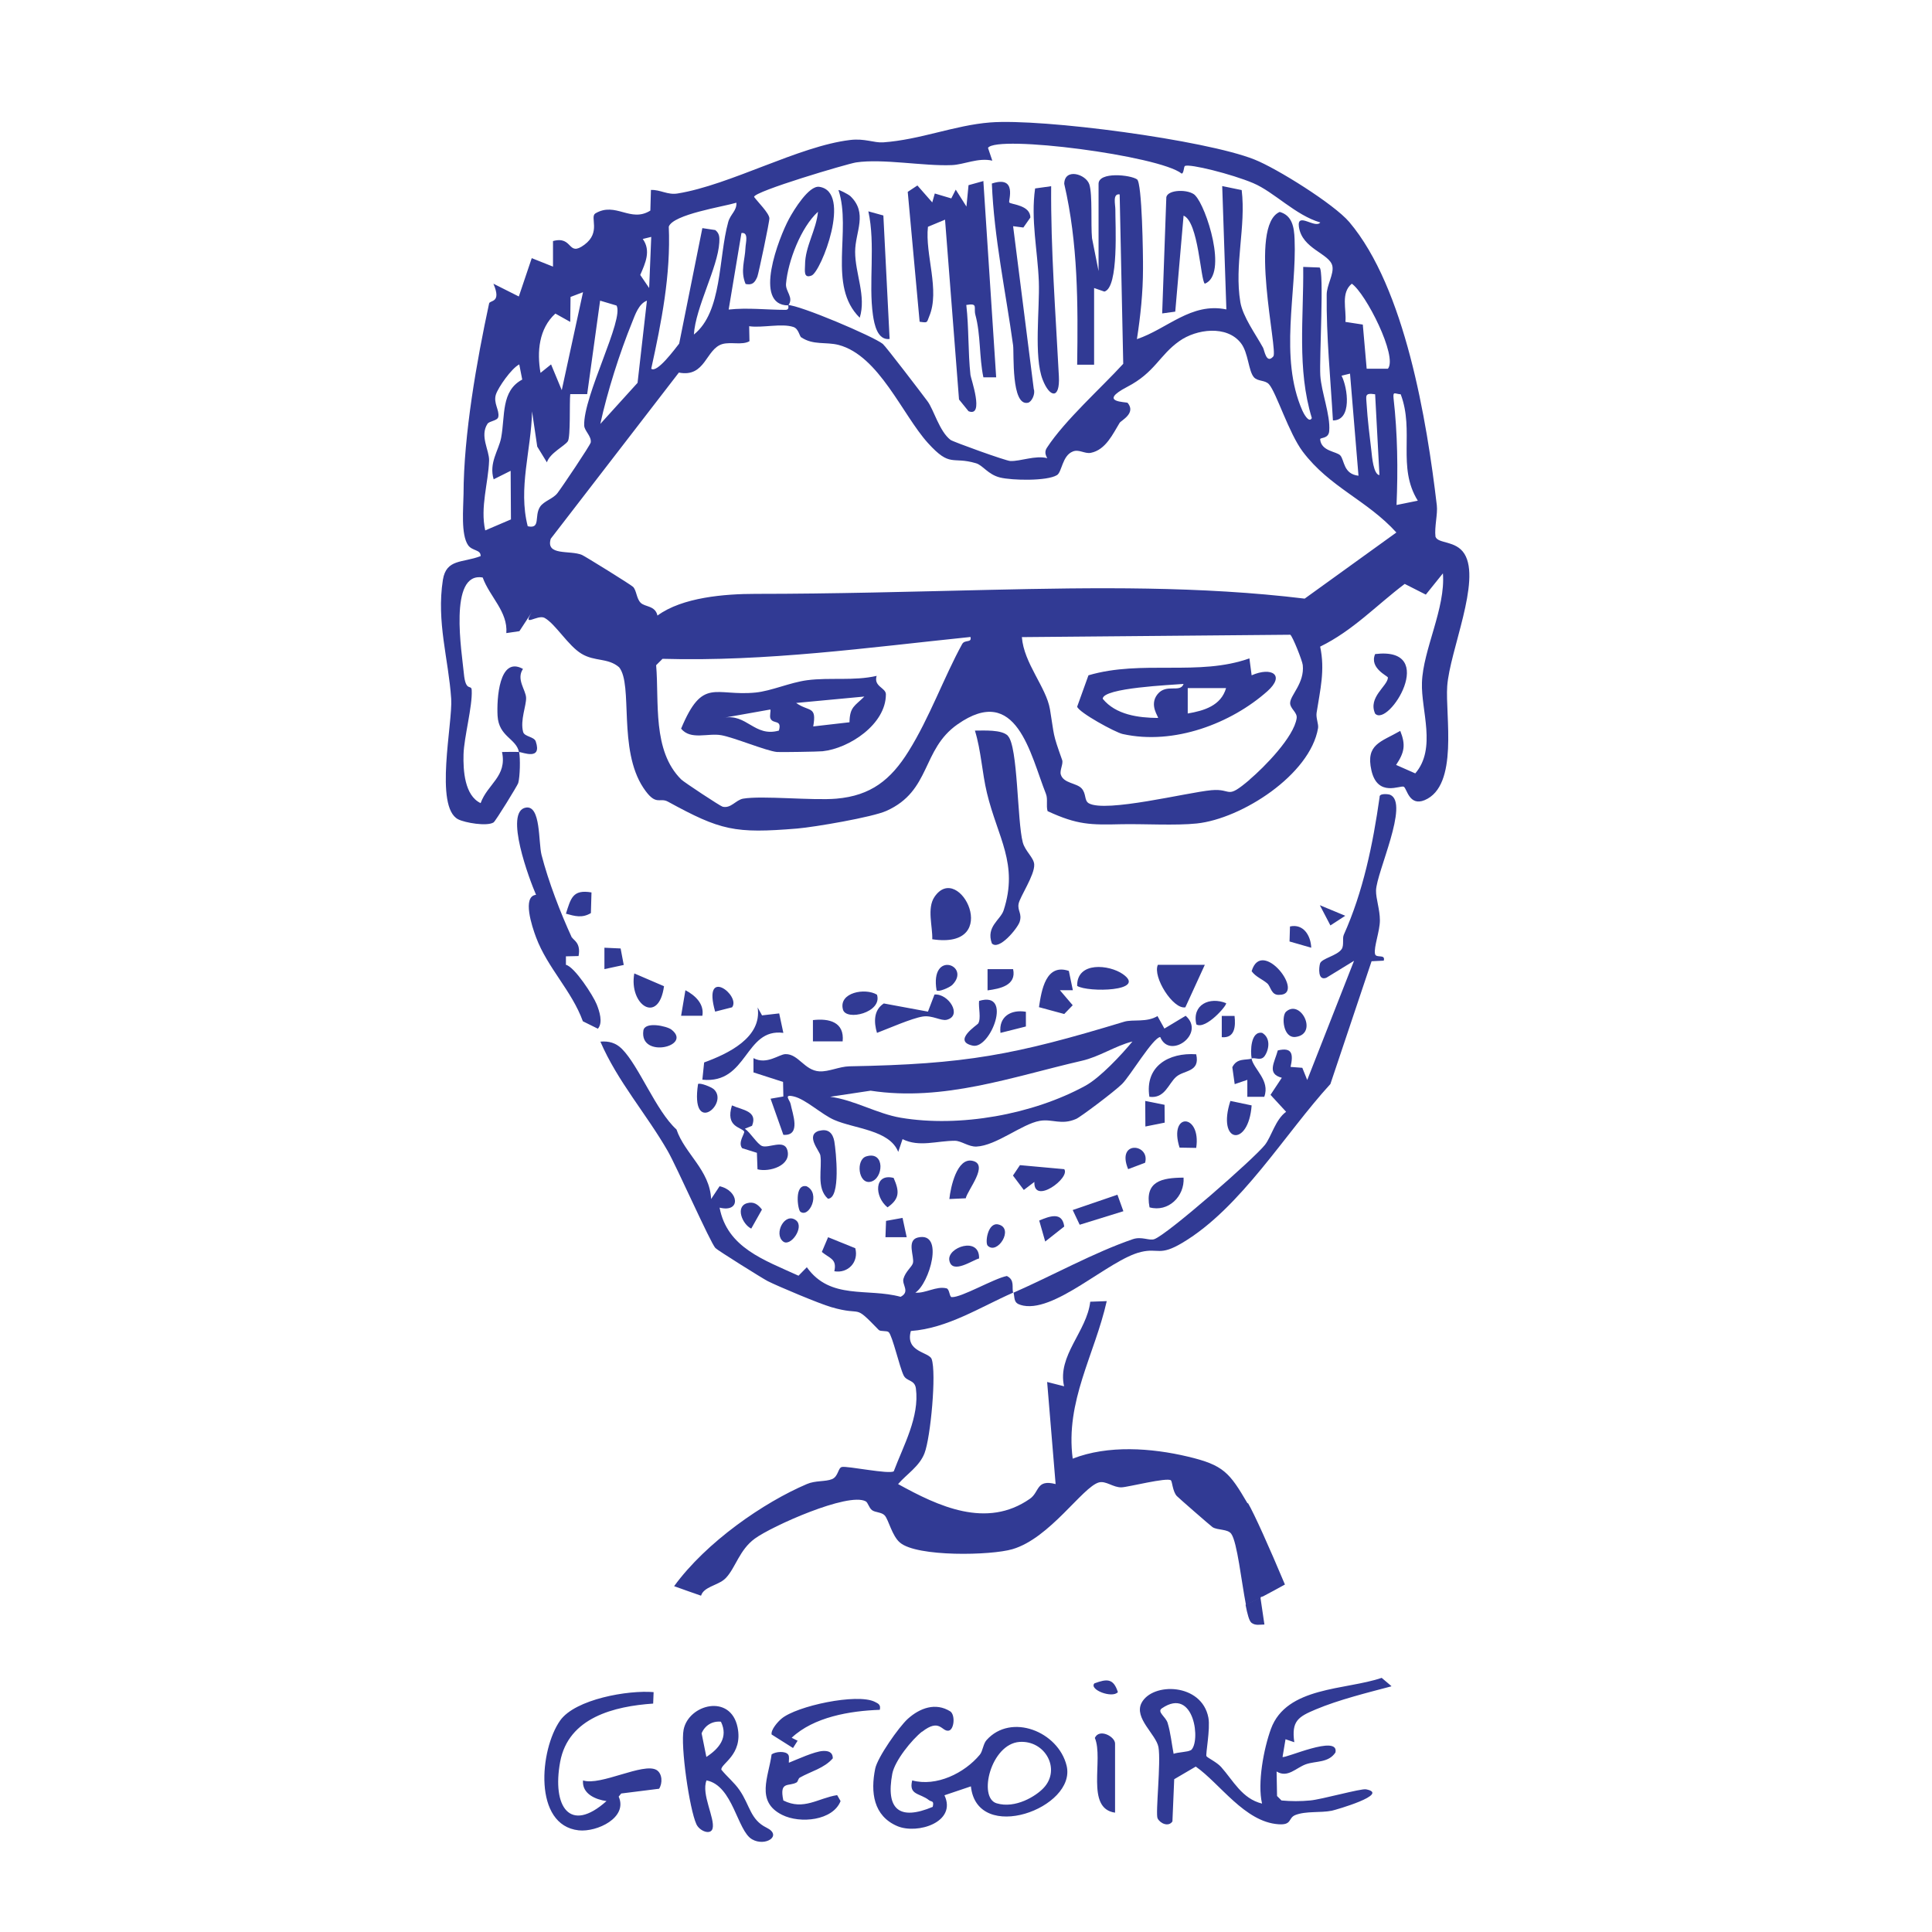 <svg xmlns="http://www.w3.org/2000/svg" id="Calque_1" viewBox="0 0 1300 1300"><defs><style>.st0{fill:#313a94}</style></defs><path d="M842 1091.9c2.8 2.1 5.7 1.2 8.8 1.2l-2.7-18.3c-3.3 1.7-6.6 3.4-10 5 1.2 6.3 2.5 11 3.9 12Z" class="st0"/><path d="M839.4 1011.5c-12.1-20.6-16-25.7-40.2-31.4-24.4-5.8-53.7-7.9-77.4 1.4-5.1-38.6 14.8-70 22.9-106l-11.1.4c-2.3 20.1-22.3 36.2-17.6 56.9l-11.4-2.9 5.7 68.7c-13.2-3.4-10.7 5.3-17.3 9.9-29.2 20.4-61.7 5-88.7-9.9 5.9-6.8 14.4-11.9 17.8-20.8 4.1-10.6 8.1-54 4.8-63.3-1.8-4.9-18-4.6-14-18.9 24.7-1.8 46.5-16 68.8-25.8-1-3.6 1.3-8.5-4.2-11.2-8.6 1.6-30.6 14.6-37.1 14.2-1.6 0-1.4-5.4-3.5-5.9-6.9-1.7-14.1 3.5-21 2.9 9.4-5.9 19.9-41.4 1.7-37.1-7.8 1.9-2.2 12.9-3.3 17.2-.7 2.6-5 5.6-6.4 10.6-1.1 4 4.7 8.7-1.9 12.1-22.3-6.1-47.3 2.3-63.1-19.9l-5.6 5.7c-23.1-10.6-48-18.8-53.1-45.8 14.7 3.6 12.9-11.6 0-14.4l-5.7 8.6c-.9-19.5-17.8-30.5-23.3-46.8-13.8-12.5-25.2-42.7-36.7-54.2-4.1-4.1-8.8-5.4-14.5-4.9 11.5 26.7 31 48.7 45.3 73.6 6 10.4 28.7 61.7 32.1 65.3 1.4 1.5 31.8 20.5 35.1 22.2 7.1 3.6 35.3 15.4 42.7 17.5 22.5 6.6 14.2-3.1 32.1 15.4 1.2 1.2 5.5.3 6.7 1.5 2.5 2.4 7.3 23.5 10 29 2 4.3 7.5 2.8 8.3 8.9 2.5 19.1-8.4 38.4-14.9 55.7-3.1 2.2-31.2-3.7-34.9-2.9-2.7.6-2.3 6.4-6.7 8.2s-11.2.8-16.9 3.3c-28.9 12.3-67.6 38.9-89.3 68.7 6 2.2 12.1 4.3 18.1 6.4.4-1 .8-1.8 1-2 3.4-4.6 11.5-5.4 15.8-10 6.5-6.9 9-18.8 19.4-26.4 11.3-8.3 62.8-31.4 74.6-25.1 1.6.9 2.1 4.2 4.2 5.9 2.2 1.7 6.5 1.3 8.6 3.6 2.6 2.8 4.9 13.8 10.3 18.3 11.4 9.7 61.2 8.7 75.7 4.4 25.2-7.4 47.1-41.8 58.1-44.9 4.8-1.3 9.6 3.5 15.3 3.3 4.2-.1 30.7-6.9 33.2-4.7.9.8 1.1 7.3 3.9 10.5 1.1 1.2 22.8 20.1 24.1 21 3.5 2.2 10.2 1.1 12.6 4.5 4 5.6 6.8 32 9.9 47.9 3.3-1.6 6.7-3.3 10-5v-.4l1.4-.4c5-2.6 9.9-5.3 14.8-8-10.8-25.7-20.6-47.5-24.8-54.7Z" class="st0"/><path d="M686.5 878c22 7.1 59.4-30.5 81.3-35.6 11.8-2.8 12.3 3.1 27.9-6.2 39.4-23.5 69.1-73.6 99.5-106.8l27.7-82.6 8.2-.4c1.3-4.8-5.3-1.3-5.9-4.6-.9-4.5 3.3-15.3 3.3-22.5 0-7.4-2.7-14.5-2.6-20.1.3-12.2 22.6-58.8 9.5-64.4-1.2-.5-7.5-1.2-7.1 1.6-4.5 31.7-11.1 63.7-24.1 92.6-1.1 2.5.3 7-1.4 9.6-3.1 4.6-13.7 6.3-14.6 9.8-.7 2.5-1.7 11.8 4.3 9.5l18.6-11.4-31.5 80.2-3.3-8.2-7.9-.6c1.9-8.6 1.2-13.4-8.6-11.1-2.2 8.2-7.6 15.7 2.7 18.4l-7.6 11.5 10.5 11.4c-7.2 5.2-9.8 16.5-14.2 22.2-7.2 9.2-65.8 60.5-74.5 63.5-3.5 1.2-8.4-2-14.4 0-26 8.9-54.3 24.6-80.3 36 .9 3.3-.2 6.9 4.7 8.2Z" class="st0"/><path d="M349.3 506c.9 4.3.6 16.7-.6 20.9-.4 1.5-15.2 25.6-16.6 26.5-4.5 2.8-19.3.2-23.8-2.1-16.2-8.3-3.6-64.9-4.7-81.1-1.8-26.8-10-51.6-5.6-80 2.3-14.3 13.1-11.3 25.4-16 .2-4.5-5.5-3.3-8.4-7.3-5-7.2-3.2-25-3.1-34.4.1-40 8.9-89.8 17.2-128.3.5-2.4 8.6-.1 2.9-13.3l17.1 8.6 8.7-25.8 14.3 5.7v-17.2c13.7-3.7 9.6 11 21.1 2.5 11.4-8.4 3.5-18.6 7.4-21.1 13.7-8.1 23.6 6.5 37-1.9l.4-13.9c6.4-.2 11.2 3.5 17.9 2.4 35.4-5.7 81.6-31.9 116.1-36 9.8-1.2 16.1 2 22.2 1.6 25.2-1.8 48-11.5 72-13.4 35.5-2.8 144.9 11.8 177.8 24.9 15 5.9 53.6 30 63.9 42.1 37.5 44.3 52.2 133.6 58.9 190.6.7 5.9-1.7 14.6-.9 21.1 1.6 4.9 13.8 2.4 19.5 11.6 11.3 18.2-9.9 65.2-11.6 89-1.4 19.7 7.9 67-15.2 76.7-10.4 4.3-11.9-7.8-14-9-2.2-1.3-17.6 7.4-21.8-11-4-17.7 6.4-19.1 19.4-26.6 3.8 9.5 2.8 14.5-2.8 22.9l12.9 5.7c14.5-16.8 3.8-42.5 4.5-61.1.7-22.1 16-50.1 14.1-73.5l-11.5 14.3-14.2-7.2c-19.2 14.5-34.8 31.4-56.9 42.2 3.4 15.8 0 29.1-2.4 44.6-.5 3.5 1.4 7.4 1 10.2-5.3 31.4-51.4 61-81.6 64.2-14 1.5-36.1.2-50.6.5-20.9.5-29.7.5-49.8-8.8-1.1-3.7.3-8-1.1-11.6-10.6-26.7-19.7-74.7-59.5-46.8-24.3 17-17.7 44.7-47.8 58.2-9.5 4.3-48.3 10.9-60 11.9-42.3 3.5-51.6 1.3-87.1-18.1-5.7-3.1-8 3.5-16.5-9.3-17.2-25.9-6.8-69.3-16.3-81.1-7.5-6.5-16.4-3.7-25.3-9.1-9-5.4-17.4-19.9-24.8-24.1-4.9-2.7-15.6 7.1-8.5-4.1l-8.5 13-8.8 1.3c1.1-14.5-11.2-24.4-15.9-37.4-23.3-4.1-13.9 51.2-12.7 64.4s5.1 7.1 5.3 11.4c.6 10.7-5.2 31.8-5.5 43.2-.3 10.8.7 27.7 11.5 32.8 4.7-13 17.9-17.9 14.4-34.4 3.8 0 7.7-.2 11.4 0-1.9-9.2-13.6-10.2-14.4-24.4-.6-10.9.9-40.5 17.1-31.5-4.7 7 1.9 14.1 2.1 19.4s-4.1 15.1-2 23c.9 3.3 7.4 3.1 8.5 6.4 4.4 13.1-8.9 7.2-11.3 7.1Zm180.6-300.8c8.1 0 57.7 21.1 64.1 26.2 1.9 1.5 26.4 33.6 30.1 38.6 4.2 5.6 8 20.3 15.5 26 1.7 1.3 37.2 14.1 40.2 14.2 6.8.3 16.9-4 24.9-1.9-1.4-2.4-1.9-4.6-.2-7.1 12.1-18.5 36.4-40.1 51.3-56.4l-2.4-114c-4.9-.7-2.9 6.7-2.9 10.1-.1 9.6 2.5 52.7-7.4 55.3l-6.9-2.4v51.6h-11.4c.6-40.8.6-81.7-8.7-121.7.2-10.9 14.6-6.6 16.9.4 2.2 6.9.9 26.8 1.8 36.2l4.4 22.1v-58.7c0-8.3 21.5-6.1 25.9-3 3.4 2.3 4.1 51.5 4 60.3 0 15.6-1.7 31.9-4.1 47.2 20.5-6.9 36.5-24.9 60.2-20l-2.8-83 13.1 2.7c3 24.7-5.1 50.2-.9 75.4 1.7 9.9 10.2 21.4 15.3 30.7.9 1.7 2.2 11.3 6.9 5.8 3.3-3.8-17-88.1 4.3-97.2 8.4 2.4 9.7 10.2 10 18.4 1.5 35.9-10.5 79.4 5.2 115.2.6 1.4 4.4 9 6.4 5.1-10.1-32.9-5.4-67.8-5.8-101.7l11 .4c3.2 1.9-.2 61.2.5 72.6.7 11.3 6.9 26.7 6 37.4-.4 5.5-6.2 4.2-6.1 5.6.7 8.2 11.2 8.1 13.6 10.9 2.8 3.2 2 12.5 12.2 13.6l-5.7-68.7-5.7 1.4c4.2 8.2 7.2 30.2-5.8 30.1-1.6-27.9-4.5-56.6-4.2-84.6 0-6.5 5-13.9 3.8-19.4-1.9-8.4-20.4-11.3-22.5-26.3-1.4-10.3 10.9 1.5 14.4-2.9-16.8-4.9-31-20.5-45.2-26.5s-42.8-13.2-45.9-11.5c-.8.4-.7 5.1-2.2 5.1-15-12.1-124.3-26.2-130.3-17.3l2.9 8.6c-9.5-2.2-19 2.7-27.3 3-18.8.8-46.3-4.5-64.4-1.8-5.8.9-68.7 19.5-68.6 23.2 2.5 3.4 10 10.8 10.3 14.3.2 2-7.3 37.4-8.1 39.4-1.7 4-3.3 5.8-7.9 4.9-3.7-8.7-.4-16.1-.1-24.3.1-3.3 2.4-10.7-2.7-10l-8.6 51.5c12.8-1.4 25.6.2 38.2.2 3 0 1.7-3 1.9-3-24 0-6.3-45.6.5-58.2 3.4-6.3 13.4-22.5 20.3-21.6 22.4 3.1 1.3 57.2-5.1 59.7-5.7 2.3-4.4-3.8-4.4-7.2 0-12.3 7.6-23.5 8.7-35.7-11.5 10.5-20.2 33.3-21.5 48.4-.5 5.3 5.5 9.3 1.5 14.6Zm-34.4-68.8c-8.9 2.7-42.5 7.8-45.5 16.1 1.4 32.5-4.9 64.1-11.8 95.6 3.9 3.2 16-13.4 18.8-16.9l15.6-77.7 8.7 1.3c2.9 2.3 2.9 5 2.7 8.4-1 16.9-16 43.6-17.1 61.9 19.2-15.3 16.4-51.5 23.1-75.7 1.5-5.4 5.9-7.6 5.5-13.1Zm-57.3 23-5.7 1.4c5.7 7.9 1.7 16.4-1.7 24.2l6 8.8 1.4-34.3Zm495.7 88.7c6.7-8.2-14.9-50.7-24.3-57.2-7.6 6.2-3.5 17.2-4.3 25.7l11.7 1.8 2.6 29.7zM378 262.5l14.3-65.9-8.4 3.2-.2 16.8-10-5.6c-11.1 10.1-12.5 25.8-10 39.9l7.1-5.7 7.1 17.1Zm36.9-56.9-11.1-3.3-8.7 62.9h-11.4c-.6 5.6.3 28.6-1.6 31.7-2.1 3.2-12.1 7.9-14.1 14.2l-6.5-10.6-3.5-23.7c-.5 25.9-9.5 51.7-2.9 77.3 9 2 4.2-6.9 8.3-13.1 2.6-3.9 8.7-5.3 11.7-9.2s22-32.1 22.4-34.1c.6-4.2-4.2-7.7-4.4-11.3-.8-19.8 27.2-72 21.7-80.9Zm-11.1 79.8 25.2-27.8 6.3-55.3c-5.5 2.1-7.9 9.4-9.9 14.4-8.5 20.9-16.7 46.7-21.5 68.7Zm135.5-58.2c-1.5-1-1.8-6-5.5-7.2-7.9-2.6-21 .8-29.7-.5l.2 10.1c-4.9 2.8-12.5.3-18.2 1.9-11.3 3.3-11.3 22.7-29.3 19.2l-86.2 111.8c-3.6 11.8 12.9 7.5 21 10.9 1.9.8 32.9 20 34.4 21.5 2.4 2.5 2.2 7.8 5.1 10.7s9.8 1.8 11.3 8.6c16.7-12.3 45.3-14.6 66-14.6 53 0 104.6-1.5 157.5-2.7 70.7-1.6 142-2.6 212 5.9l61.7-44.5c-19.8-21.8-44.8-30.3-63-54.4-9.4-12.5-17.8-39.8-22.7-45.3-2.6-3-7.6-1.8-10.2-4.8-3.7-4.3-3.7-16.5-8.7-22.9-9.5-12.3-30-9.5-41.4-1.4-13.5 9.5-16.4 21.1-35.1 30.8-20.5 10.7-.3 10 .3 10.8 5.8 7-4.4 11.8-5.4 13.4-4.5 7.3-9.3 18.2-19.4 20.2-4.1.8-8-2.6-12.1-.9-7.2 2.8-7.3 13.9-10.7 15.9-6.7 4.1-30.2 3.6-38.3 1.6s-11.6-8.3-16.2-9.6c-16.2-4.8-17.1 3.2-32.3-13.6-17.2-19-32.9-58.8-60.1-66-8.6-2.2-17.1.3-25.1-5.1Zm-207.1 95.4c-3.4-11.1 3.4-19.6 5-28 2.8-14.9-.2-31.5 14.2-39.2l-2-10.2c-5.3 2.7-14.1 15.4-15.7 20.2-1.9 5.8 2.5 10.6 1.6 15.1-.5 2.7-6 2.7-7.3 4.7-5.3 8.2 1.3 17.8 1.1 24.7-.5 15-6.1 31.4-2.6 47l17.3-7.4-.2-32.7-11.4 5.7Zm593.1-57.3c-7.4-1.1-6 1.1-5.7 7.1.5 8.8 2.1 22.2 3.2 31.2.4 3.5 1.3 15.6 5.4 16.1zm17.2 0c-3.9-.2-5.3-2.4-4.8 2.8 2.7 23.7 3 47.8 2 71.7l14.3-2.9c-14.1-22.7-2.1-46.8-11.5-71.6M840.8 524.6c9.9-8.4 29.9-28.7 31.7-41.4.5-3.9-4.4-6.3-4.4-10.1 0-5.3 9.8-13.4 8.5-25.6-.3-2.9-6.8-19.3-8.4-20.4l-180.6 1.6c1.3 17.6 16.4 33.7 18.9 48.6 3.1 18.6 1.5 15.3 8.2 34.1.9 2.6-1.8 7-.9 9.8 1.8 5.9 10.5 5.6 13.9 9.2s1.7 8.2 4.9 10.1c11.4 6.5 66.3-7.3 82.5-8.8 14.5-1.3 9.4 6.8 25.8-7.1Zm-187.7-96c-68.9 7.1-137.5 16.7-207.3 14.7l-4.3 4.3c2.1 24.7-2.7 57.5 16.9 76.9 1.8 1.8 26.2 17.9 27.8 18.3 5.6 1.4 8.9-4.5 13.8-5.4 12.9-2.2 46.9 1.4 62.8 0 23.2-2 36.6-12.7 48.5-31.8 14.1-22.5 24-50.2 36.1-72.2 1.8-3.3 6.7-.5 5.6-4.9ZM778.9 683.8l4.6 8.3 14.3-8.6c13.7 12-10.8 29.8-17.1 14.3-4.9.4-20.3 26.3-25.7 31.6s-28.2 22.4-30.9 23.5c-10.1 4.4-16-.2-24.5 1.3-12 2.1-29.2 16.7-42.6 17.3-5.3.2-10-3.8-14.4-3.9-12.3 0-24.1 4.5-35.3-1.1l-2.9 8.6c-5.8-14.8-29.2-15.5-43-21.5-8.4-3.6-19.2-13.9-27.2-15.8-7.4-1.8-2.7 2.4-2.2 5.1 1.1 6.1 7.4 21.6-4.9 20.7l-8.6-24.3 8.6-1.5-.2-9.8-19.9-6.4V712c8.9 4.7 17.2-2.6 21.5-2.7 8.8-.2 12.7 11 22.9 11.6 6.4.3 13.2-3.2 20.1-3.4 78.5-1.4 111.1-7.6 184.9-30 5.9-1.8 15.2.7 22.6-3.9Zm-16.9 17c-11.8 3-22.2 10.3-34.2 13-46.5 10.7-92.9 27.6-142 20.1l-27.2 4.1c16.2 2.1 31.5 11.4 47.5 14.1 39.7 6.7 88.9-2.2 124.2-21.5 9.9-5.4 24.3-20.8 31.7-29.8" class="st0"/><path d="M678.2 495.2c6.8 7 6.2 57.2 10 71.6 1.6 6 7.6 10.4 7.7 15 .3 7.1-9.6 21.6-10.5 26.3s2.5 6.6.7 12.2c-1.4 4.3-13.9 19.6-18.7 14.5-4.1-11.3 5.8-15.8 7.9-22.2 10.2-31.3-4-49-11.2-79-3.3-13.7-3.9-28.4-8.1-42 5.9 0 18.1-.8 22.2 3.5ZM385 630.9c.8 1.7 6 3.5 4.3 12.4l-8.5.2v5.7c5.8 1.3 18.4 20.8 20.7 26.6 1.8 4.5 4.4 12.3.8 16.4l-10.1-5c-7.5-20.6-23.8-35.9-31.5-56.5-2.7-7.2-9.5-27.6 0-28.6-4.3-9.8-21.8-56.3-6.8-58.7 10.1-1.6 8.3 23.2 10.5 31.9 4.6 17.8 12.7 38.9 20.4 55.6ZM627.3 632c.3-8.6-3.7-20.8 1.5-28.5 16.7-24.6 46.5 35.8-1.5 28.5M512.9 683.2l11.4-1.3 2.8 13.1c-26.2-3.4-23.8 34.6-54.5 31.5l1.2-11.6c15.9-5.8 39.1-16.7 36-37l3 5.4ZM590.1 695c-2.1-7-2.4-15.3 4.6-19.8l29.7 5.5 4.4-11.5c9.5-.8 19 14.3 8.2 17-3.9.9-9.7-3.2-16.1-2.2-7.5 1.2-22.9 8-30.8 11M925.3 480.2c-5-11.1 8.5-18.6 8.6-24.3 0-1-12.7-6.3-8.6-15.8 43.2-5.2 9.1 49.6 0 40.1M810.7 649.2l-13.1 28.6c-8.2 1.6-22.2-20.5-18.5-28.6h31.5ZM804.9 709.4c2.8 12.2-8.2 10.5-13.5 15.2s-7.6 14.8-18 13.4c-3.2-20.5 13-29.9 31.5-28.6M721.8 666.3h-8.6l8.6 10.1-5.7 5.9-17-4.6c1.7-11.4 4.6-29.6 20.1-24.4l2.7 13ZM551.4 760.9c5.8-1.6 9 1.5 10 7.1 1.1 6.6 4.5 38.4-4.3 38.6-8.1-7.3-3.7-20.4-5.1-29.2-.5-3-10.5-13.8-.6-16.6ZM716.1 786.7c4.3 5.9-20.7 24.3-20.1 8.6l-7.1 5.4-7.3-9.7 4.7-7 29.7 2.7ZM755.9 815l-29.4 9.1-4.7-9.9 30.1-10.3zM755.6 655.5c16.5 11.6-23.6 12.4-30.8 7.9-.3-16.6 21.6-14.4 30.8-7.9M658.2 688.7c2.1-3.5.1-10.6.6-15.2 23.1-7.1 7.6 32.6-4.2 30.1-14.2-3 3.1-14 3.6-14.9M842.2 712.2c-.9-4.8-.7-18.6 7.1-17.2 5.8 3.4 4.7 11.1 1.7 15.5-2.5 3.6-6.3.9-8.9 1.7 1.4 7.3 12.7 14.7 8.6 25.8h-11.4v-11.4l-8.5 2.9-1.6-11.4c3.2-6.4 8.9-4.5 13.1-5.8ZM561.4 855.4c1.9-8.4-3.2-8.6-8.4-13l4.2-9.9 18.3 7.4c2.5 9.4-5 17.1-14.1 15.5M796.4 792.4c.8 12.6-10.3 23.5-22.9 20-3.4-17.6 8.2-19.9 22.9-20M852.7 661.7c-3.4-2.9-7.8-4.4-10.5-8.2 6.8-23.2 36.8 16 18.6 15.9-5.5.4-5.6-5.5-8.1-7.7M649.8 806.3l-11 .5c.8-7.8 5.1-28.1 15.6-25.7 11.3 2.5-3.4 19.6-4.6 25.3ZM446.8 663.6c-3.6 26.2-23.8 12.6-20-8.6zM506.1 757.5l-4.9 2c3.7 2.5 8.2 10.2 11.5 11.6 4.4 1.8 15-4.8 17.1 2.8 2.9 10.4-12.1 15-20.1 12.9l-.4-11.1-9.9-3.1c-3.2-3.9 2.1-10.2 1.3-11.3-2.1-3-12.7-2.9-8.2-17.5 7.1 3.2 17.6 3.7 13.5 13.8ZM590.1 669.3c3.8 12-20.8 17.9-22.9 10-3.1-11.5 15-14.8 22.9-10M842.2 743.8c-2.1 28.6-23.6 25.6-14.3-3zM567.1 700.7H547v-14.3c10.9-1.3 21.3 1.3 20 14.3ZM451.8 692.8c14.5 11.3-21.6 19.8-18.9.7.9-6.4 15.8-3.1 18.9-.7M770.7 758l-.1-17.2 13 2.6.1 12z" class="st0"/><path d="m398 600.5-.4 13.9c-5.9 3.5-10.7 2.1-16.8.4 3.3-10.3 4.5-16.5 17.2-14.3M690.3 680.8v9.9c.1 0-17.1 4.3-17.1 4.3-1.3-11 7.1-15.9 17.1-14.2M699.2 821.3c7.1-3 15.6-6.2 16.9 4l-12.8 10.1-4-14ZM865.3 680.8c9.8-8.9 21.8 14.7 6.7 16.9-8.8 1.3-9.8-14-6.7-16.9M658.8 846.8c-4.1.9-18.1 11-20 1.4-1.8-8.9 20.5-16.6 20-1.4M681.7 652.1c2.4 11-8.9 13.2-17.2 14.3v-14.3zM480.4 733c10.3 9.8-16 31.6-10.7-3.6 1.4-1 9 2 10.7 3.6M825 675c1 1.2-13.7 18.1-20 14.3-3.1-13.3 8.9-18.8 20-14.3M582.9 778.1c12.9-3.9 11.6 15.3 2.8 17.1-8.2 1.7-10-14.9-2.8-17.1M804.9 772.4l-11.2-.2c-7.6-24.1 14.7-23 11.2.2M601.3 792.6c3.8 8.7 4.4 13.9-4.1 19.8-9-7.2-9.1-23.2 4.1-19.8M640.8 662.7c-1.8 1.8-9.3 5-10.6 3.7-4.6-27.4 23.5-16.8 10.6-3.7M610.1 832.5h-14.3l.4-11 11.1-2zM417.6 638.2l2.1 11.1-13 2.8v-14.4zM472.6 683.5h-14.3l2.9-17.2c6.5 3.4 12.8 9.2 11.4 17.2M502.7 809.6c4.5-1.3 7.4.9 10 4.3l-7.2 12.8c-6-2.9-10.9-14.8-2.8-17.1M492.6 677.8l-11.4 2.9c-8.8-31 17.5-10.8 11.4-2.9M882.3 637.7l-14.6-4.2.3-10.1c9.1-2 14 6.2 14.3 14.3M888.1 609.1l17.1 7.1-10 6.5zM759.1 786.7c-8.2-19.8 15-17.1 11.4-4.3zM538.5 815.3c-1.7-1.3-4.3-18.9 4.2-17.1 9.8 4.7 1.7 21.7-4.2 17.1M664.6 838.2c-1.9-1.9 0-15.9 7.1-14.3 11 2.5-.6 20.8-7.1 14.3M535.6 821.1c5.9 4.5-3.6 18.1-8.6 14.3-6.6-5.1 1-20 8.6-14.3M830.7 683.6c.8 7.1.2 15.1-8.6 14.3v-14.3zM661.7 122.1l8.6 131.8h-8.6c-2.9-13.8-1.7-28.5-5.4-42.1-1.3-4.9 2.1-8-6.1-6.6 1.8 15.7 1.1 31.4 2.8 47.1.2 2.2 9.6 28.7-1.3 24.4l-6.4-7.9-9.4-121-11.5 4.8c-2.1 18.6 8.3 42.8.8 60.4-1.7 4.1-.7 4.3-6.4 3.5l-8-87.4 6.5-4.3 10 11.4 1.7-6 11.1 3.3 3-5.9 7.2 11.4 1.4-14.4 10.1-2.8ZM679.1 136.2c1.1 1.5 14.2 1.6 14.2 10.2l-4.7 6.7-6.9-.9 13.9 109.6c1.2 3.1-1.3 8.6-3.9 9.2-11.4 2.5-9.3-33.1-10-38.6-5-36.2-12.8-72.2-14.3-108.9 17.3-5.7 11 11.7 11.7 12.6ZM804.2 131.5c7.4 7.2 22.3 53.2 6.5 59.4-2.9-2.2-4.2-41.7-14.3-45.8l-5.6 64.6-8.8 1.2 2.8-78.3c1.2-5.2 15.1-5.4 19.4-1.2ZM707.3 125.3c-.3 42.8 3 85.3 5.2 128 .8 15.6-6.2 14.3-10.9 2.2-6.1-15.5-1.9-47.9-2.6-66.2-.8-20.6-5.5-41.5-2.5-62.5zM598.6 228.1c-8.2 1-10.3-9.9-11.2-16-3.1-21.5 1.8-47.5-3.1-69.9l10.1 2.8zM571.9 131.7c12.4 11.6 3.5 24.3 3.5 37.7 0 14.7 7.6 29.8 3.1 44.4-21.9-21.5-5.3-58.6-14.3-85.9.3-.4 6.5 2.8 7.6 3.8ZM842.2 454.4c13.4-5.9 22.8-.2 10.6 10.7-24.3 21.6-62.8 36.5-97.4 28.8-5-1.1-29.5-14.5-30.6-18.4l7.6-21.1c35.9-10.6 74.3.8 108.3-11.4zm-45.8 5.8c-8 .7-54.4 2.6-54.4 10 8.8 10.8 24 12.8 37.2 12.9.7-.5-6.3-8.6-.3-16s15.3-.6 17.5-6.9M825 463h-25.8v17.1c11.1-1.9 22.4-5.3 25.8-17.1M589.9 454.7c-2.3 7.3 6.2 8 6.2 12.5 0 20.2-24.7 36.4-42.6 38.3-2.6.3-28.7.7-30.7.5-7.2-.7-29.2-9.9-37.5-11.3-9.1-1.6-20.5 3.5-27-4.4 14.6-35 22.7-21.6 50.1-24.3 10.8-1.1 22.9-6.7 34.7-8.3 15.3-2 31.5.6 46.7-2.9Zm-8.4 14-45.8 4.3c8.8 6.2 14 1.7 11.5 15.8l24.4-2.8c.2-10.5 3.6-10.9 10-17.3Zm-63.1 8.7-31.5 5.6c15.6-3.1 20.7 13.2 37.2 8.6 2.2-7.7-3.8-4.2-5.6-8-.9-1.8.4-5.6-.2-6.2ZM936.2 1134.7c-16.2 4.3-35.3 9-50.8 15.5-11.9 5-16.5 7.8-14.5 22.1l-5.9-2-2 11.9c1.3 1.4 38.2-15.5 35.6-3-4.7 7.1-13.1 5.6-19.8 7.9-6.8 2.4-12.3 9.5-19.8 4.9l.3 16.5 3 3c6.4.6 12.9.6 19.2 0 7.5-.6 34.4-8.2 37.7-7.5 16.6 3.2-20.6 13.9-23.1 14.4-7.5 1.5-17.4.1-24.5 2.9-5 2-2 6.9-11.4 6.2-22.7-1.6-39.3-27.4-55.6-38.8l-14.5 8.5-1.2 28.4c-2.6 3.9-8.3 1.4-10-2.1-1.5-3.1 2.4-37.9.6-47.9-1.6-8.6-16.6-19.5-11.4-29.7 7.3-14.1 40.6-13.5 45 9.9 1.4 7.5-2 24.8-1.3 25.9s6.9 4 9.8 7.2c8.3 9.3 14.1 21.4 27.6 24.7-3.2-13.8 1.1-36.9 6-50.3 10.5-28.6 50.2-26 74.5-34.3l6.5 5.5Zm-135 43.1c7-5 2.7-43.4-19.4-28.3-3.5 2.4 2.7 5.7 3.9 9.9 2 6.6 2.7 14 4 20.7 2.8-1.1 9.7-1.2 11.4-2.4ZM620.5 1165.1c-6.9 5.4-18.4 19.6-20.1 28.4-4.5 24.1 4.8 31.7 27.2 22.3 1.1-4.5-.9-3.2-2.5-4.5-6.2-4.9-13.8-3.3-11.3-13.3 16.3 4.4 35.2-4.9 45.5-17.3 2-2.4 2.2-7.2 4.5-9.8 16.5-18.5 48.3-5.8 53.9 17.2 6.9 28.5-60.2 53-64.4 13.9l-17.8 6c8.5 18.1-18.1 26.4-31.6 20.8-16.3-6.9-18.2-22.9-15-38.7 1.6-7.7 15.9-28 21.9-33.5 8.1-7.3 18.7-11.3 28.7-5 3.4 2.6 2.5 12.2-1.1 12.9-4.8.9-5.9-8.7-18 .8Zm81.6 38.1c12-12.5 1.3-32.3-16.1-31.1-19.3 1.4-28.1 37.5-15.4 41.3s26.5-4.9 31.5-10.2M439.8 1138.6l-.3 7.7c-26.1 1.8-57.1 9.3-62.6 39.3s6.5 48.4 31.2 26.3c-7.2-1-16.6-4.8-15.8-13.9 11.7 3.9 40.7-12.3 49.5-7 3.9 2.4 4.1 8.9 1.7 12.6l-25.5 3.2-1.7 2.1c6.3 14.1-14.5 24-26.9 22.7-30.8-3.4-26.3-54.3-12.5-73.9 10.2-14.4 45.8-20.6 63-19.1ZM475.4 1198c-3.7 9.2 5.8 25.5 4.1 32.3-1.2 4.7-8.7 1.9-10.9-2.8-4.7-10.2-10.8-52.7-8.6-63.7 3.4-17 31.6-24.4 36.3-1.5 3.8 18.6-11.6 24.5-10.9 28.5 3.9 4.8 8.6 8.5 12.2 13.7 7.1 10.3 7.2 19.9 18.2 25.3s-.9 13-9.8 7.8c-10-5.8-12.7-36-30.5-39.6Zm9.7-39.5c-5.8-.6-10.8 2.5-13 7.8l3.2 15.9c8.6-5.6 14.9-13.2 9.8-23.7M530.4 1180.7c.9 1.3.3 3.8.4 5.4 5.8-2.3 17.2-7.6 22.9-7.9 3.6-.2 6.6.7 6.7 4.9-5.7 6.7-14.8 8.8-22.2 13-1.1.6-1.3 2.7-2.1 3.2-5.2 3.1-11.9-1.3-9 12.2 13.7 6.9 23.4-1.6 36.2-3.6l2.3 4c-5.1 13.1-27.1 15.4-39.3 9.3-18.1-9-9.1-25.7-7.1-40.7 2.6-1.9 9.4-2.5 11.2.2M592 1150.5c-20.1.7-44.4 4.8-59.3 18.8l4 2-3.1 4.9-14.4-9.1c-.6-3.2 4.2-8.6 6.6-10.6 10.1-8.6 50.9-17.3 62.8-11.4 2.7 1.3 4.1 2.1 3.4 5.4M750.3 1219.7c-20.2-2.8-7.5-35.9-13.6-50.3 3-6.6 13.6-.9 13.6 3.8zM752.2 1138.6c-3.8 4.4-19.6-1.7-15.8-5.9 8.4-3.1 12.8-3.5 15.8 5.9" class="st0"/></svg>